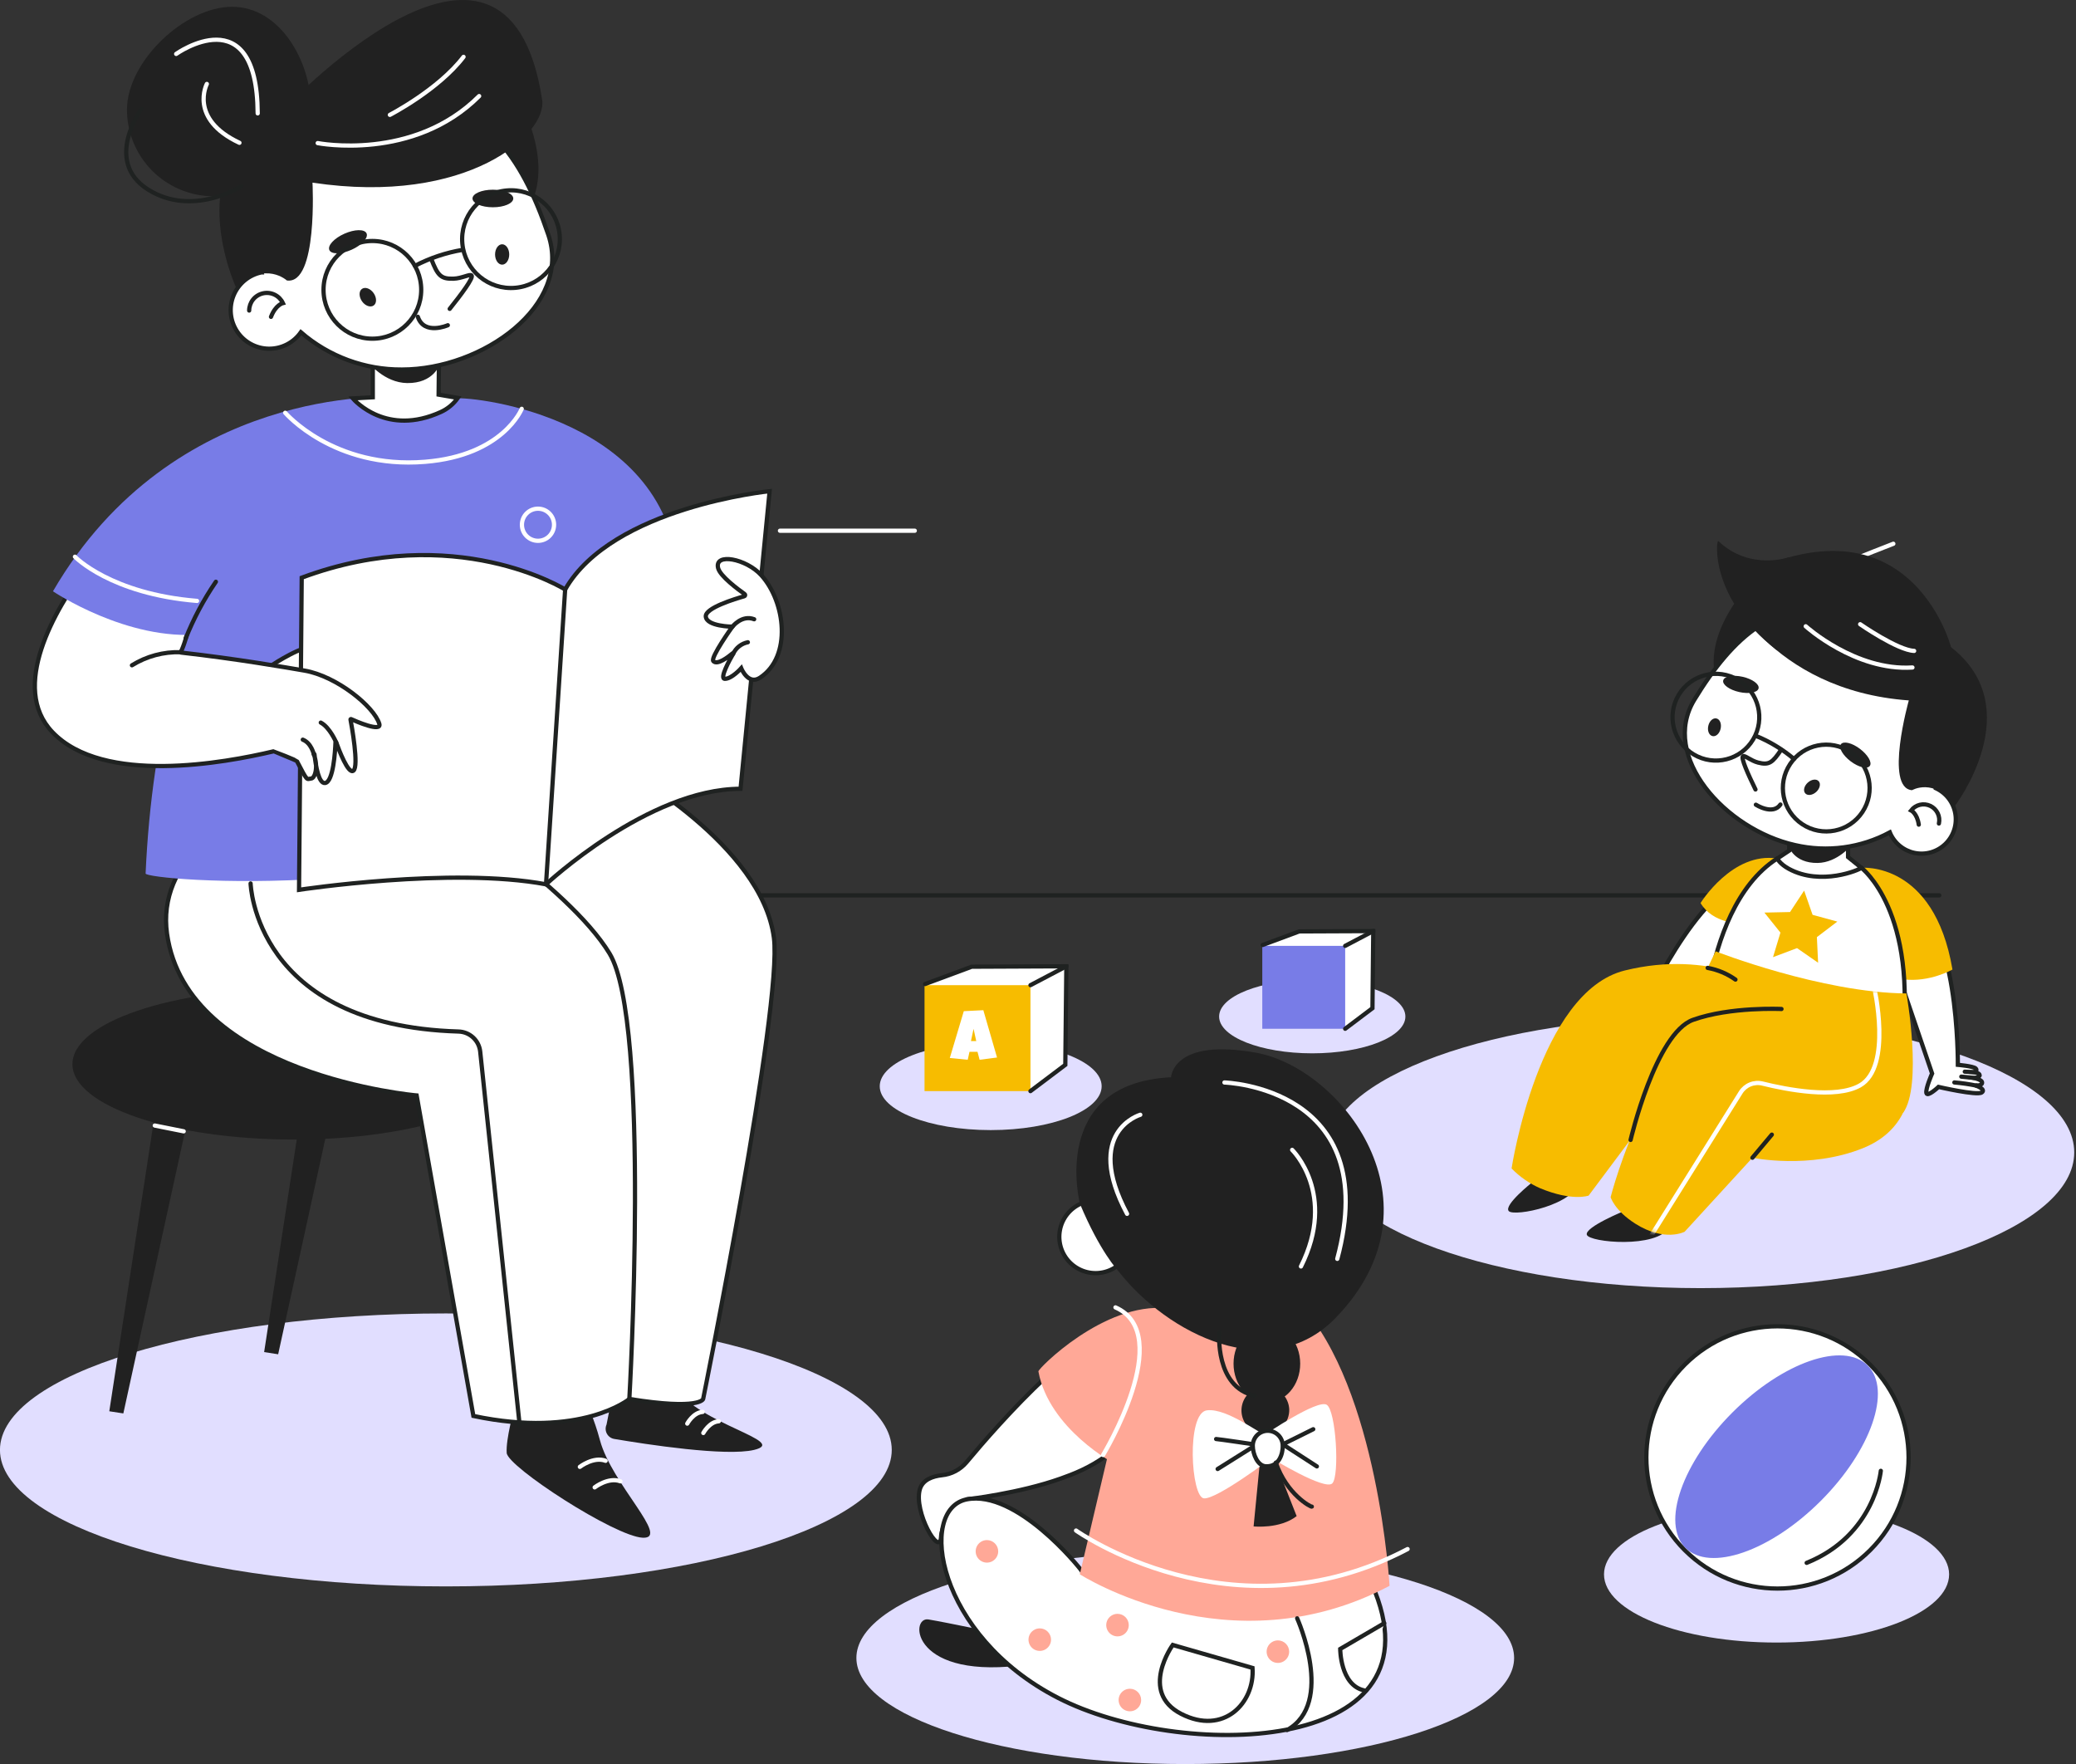 <?xml version="1.0" encoding="UTF-8"?> <svg xmlns="http://www.w3.org/2000/svg" width="532" height="452" viewBox="0 0 532 452" fill="none"><rect x="0" y="0" width="532" height="452" fill="#333333" stroke="none"/> <g clip-path="url(#clip0_335_659)"> <path d="M199.875 135.986H234.423" stroke="white" stroke-width="1.086" stroke-miterlimit="10" stroke-linecap="round"></path> <path d="M435.805 330.056C488.682 330.056 531.547 314.484 531.547 295.275C531.547 276.066 488.682 260.494 435.805 260.494C382.928 260.494 340.062 276.066 340.062 295.275C340.062 314.484 382.928 330.056 435.805 330.056Z" fill="#E1DEFF"></path> <path d="M114.257 406.483C177.364 406.483 228.523 390.825 228.523 371.511C228.523 352.197 177.364 336.54 114.257 336.54C51.151 336.54 -0.008 352.197 -0.008 371.511C-0.008 390.825 51.151 406.483 114.257 406.483Z" fill="#E1DEFF"></path> <path d="M303.734 452C350.277 452 388.008 439.826 388.008 424.81C388.008 409.793 350.277 397.62 303.734 397.62C257.191 397.62 219.461 409.793 219.461 424.81C219.461 439.826 257.191 452 303.734 452Z" fill="#E1DEFF"></path> <path d="M455.266 420.868C479.688 420.868 499.485 413.049 499.485 403.404C499.485 393.759 479.688 385.94 455.266 385.94C430.845 385.94 411.047 393.759 411.047 403.404C411.047 413.049 430.845 420.868 455.266 420.868Z" fill="#E1DEFF"></path> <path d="M336.28 269.893C349.461 269.893 360.147 265.673 360.147 260.466C360.147 255.26 349.461 251.039 336.28 251.039C323.099 251.039 312.414 255.26 312.414 260.466C312.414 265.673 323.099 269.893 336.28 269.893Z" fill="#E1DEFF"></path> <path d="M253.879 289.562C269.582 289.562 282.312 284.535 282.312 278.332C282.312 272.13 269.582 267.103 253.879 267.103C238.175 267.103 225.445 272.13 225.445 278.332C225.445 284.535 238.175 289.562 253.879 289.562Z" fill="#E1DEFF"></path> <path d="M323.695 242.15L333.274 238.696L351.857 238.767L351.781 258.43L344.798 263.54L323.695 242.15Z" fill="white"></path> <path d="M344.72 242.356H323.477V263.6H344.72V242.356Z" fill="#787CE7"></path> <path d="M323.586 242.128L332.942 238.653L351.916 238.571L351.71 258.327L344.721 263.6" stroke="#1F2221" stroke-width="1.086" stroke-miterlimit="10" stroke-linecap="round"></path> <path d="M351.914 238.571L344.719 242.356" stroke="#1F2221" stroke-width="1.086" stroke-miterlimit="10" stroke-linecap="round"></path> <path d="M237.188 252.169L249.433 247.754L273.18 247.846L273.088 272.972L264.16 279.505L237.188 252.169Z" fill="white"></path> <path d="M264.068 252.43H236.922V279.576H264.068V252.43Z" fill="#F7BC00"></path> <path d="M237.055 252.141L249.018 247.699L273.264 247.591L272.998 272.842L264.065 279.576" stroke="#1F2221" stroke-width="1.086" stroke-miterlimit="10" stroke-linecap="round"></path> <path d="M273.269 247.591L264.07 252.429" stroke="#1F2221" stroke-width="1.086" stroke-miterlimit="10" stroke-linecap="round"></path> <path d="M496.959 229.421H368.455H362.824H64.562" stroke="#1F2221" stroke-width="1.086" stroke-miterlimit="10" stroke-linecap="round"></path> <path d="M292.081 338.224C292.081 338.224 302.757 342.025 295.91 357.203C289.062 372.38 278.033 376.643 271.837 378.843C261.199 382.644 247.764 384.175 247.764 384.175C247.764 384.175 241.454 388.449 241.155 393.809C240.857 399.168 234.053 387.292 235.725 381.585C236.464 379.087 239.108 378.24 241.378 377.995C243.821 377.752 246.074 376.568 247.661 374.694C255.595 365.169 279.108 338.273 292.081 338.224Z" fill="white" stroke="#1F2221" stroke-width="1.086" stroke-miterlimit="10" stroke-linecap="round"></path> <path d="M256.389 418.642C256.389 418.642 242.846 415.769 237.926 414.949C233.006 414.129 233.408 430.952 263.774 426.44C294.141 421.927 256.389 418.642 256.389 418.642Z" fill="#212121"></path> <path d="M277.272 402.611C276.452 401.378 260.487 381.715 247.769 384.175C235.051 386.635 239.971 419.054 271.158 435.057C302.344 451.061 368.811 449.828 352.423 407.976C336.034 366.125 277.272 402.611 277.272 402.611Z" fill="white" stroke="#1F2221" stroke-width="1.086" stroke-miterlimit="10" stroke-linecap="round"></path> <path d="M356.092 406.331C356.092 406.331 353.219 355.867 333.116 334.107C333.116 334.107 316.282 325.902 292.084 338.213L276.711 403.377C276.711 403.377 315.06 428.08 356.092 406.331Z" fill="#FFA897"></path> <path d="M324.651 359.358C329.369 359.358 333.193 354.904 333.193 349.41C333.193 343.916 329.369 339.462 324.651 339.462C319.934 339.462 316.109 343.916 316.109 349.41C316.109 354.904 319.934 359.358 324.651 359.358Z" fill="#212121"></path> <path d="M330.386 361.145C330.337 359.945 329.937 358.786 329.234 357.812C328.532 356.838 327.559 356.092 326.436 355.667C325.313 355.241 324.09 355.155 322.918 355.42C321.747 355.684 320.679 356.287 319.847 357.153C319.016 358.019 318.457 359.111 318.241 360.292C318.025 361.473 318.16 362.692 318.631 363.797C319.102 364.902 319.887 365.843 320.889 366.506C321.891 367.168 323.066 367.52 324.266 367.52C325.923 367.486 327.499 366.795 328.646 365.6C329.794 364.404 330.42 362.802 330.386 361.145Z" fill="#212121"></path> <path d="M266.102 351.397C265.977 350.724 282.936 333.629 298.902 335.226C314.867 336.822 300.498 363.925 285.689 375.085C285.689 375.085 268.839 366.201 266.102 351.397Z" fill="#FFA897"></path> <path d="M281.473 307.634C281.396 304.551 281.793 301.474 282.651 298.511C287.663 281.27 306.908 271.696 325.632 277.138C344.356 282.579 349.564 298.186 350.46 318.218C351.269 336.138 326.208 345.028 307.484 339.587C298.879 337.149 291.456 331.663 286.599 324.153C285.417 325.106 284.02 325.754 282.53 326.042C281.04 326.331 279.502 326.25 278.051 325.807C276.599 325.365 275.278 324.574 274.202 323.504C273.126 322.433 272.329 321.116 271.879 319.666C271.429 318.217 271.341 316.68 271.622 315.188C271.902 313.697 272.544 312.297 273.49 311.11C274.436 309.924 275.658 308.987 277.049 308.381C278.441 307.775 279.959 307.519 281.473 307.634Z" fill="white" stroke="#1F2221" stroke-width="1.086" stroke-miterlimit="10" stroke-linecap="round"></path> <path d="M276.744 308.443C276.744 308.443 268.767 277.583 300.095 276.019C300.095 276.019 300.486 265.848 322.006 269.758C343.527 273.668 370.879 308.118 342.316 337.637C325.433 355.09 299.199 341.938 286.443 325.5C286.421 325.5 281.832 320.613 276.744 308.443Z" fill="#212121"></path> <path d="M323.172 371.436L321.25 391.11C321.25 391.11 327.967 391.832 332.284 388.471L325.567 371.436H323.172Z" fill="#212121"></path> <path d="M324.275 367.52C323.651 368.09 314.533 360.651 309.255 361.373C303.977 362.095 305.182 383.686 308.538 383.925C311.894 384.164 325.818 373.607 325.818 373.607C325.818 373.607 339.497 382.003 341.414 380.086C343.33 378.169 342.375 361.373 339.975 359.934C337.574 358.495 324.275 367.52 324.275 367.52Z" fill="white"></path> <path d="M311.648 368.72C312.191 368.72 321.966 370.176 321.966 370.176L312.039 376.399" fill="white"></path> <path d="M311.648 368.72C312.191 368.72 321.966 370.176 321.966 370.176L312.039 376.399" stroke="#1F2221" stroke-width="1.086" stroke-miterlimit="10" stroke-linecap="round"></path> <path d="M336.535 366.206L328.727 370.078L337.464 375.736" fill="white"></path> <path d="M336.535 366.206L328.727 370.078L337.464 375.736" stroke="#1F2221" stroke-width="1.086" stroke-miterlimit="10" stroke-linecap="round"></path> <path d="M328.728 370.442C328.728 372.56 327.789 375.872 324.384 375.709C322.266 375.617 321.039 372.56 321.039 370.442C321.039 369.424 321.444 368.447 322.164 367.727C322.884 367.007 323.86 366.603 324.878 366.603C325.897 366.603 326.873 367.007 327.593 367.727C328.313 368.447 328.718 369.424 328.718 370.442H328.728Z" fill="white" stroke="#1F2221" stroke-width="1.086" stroke-miterlimit="10" stroke-linecap="round"></path> <path d="M336.169 386.037C335.952 386.179 329.74 382.931 326.938 374.77" stroke="#1F2221" stroke-width="1.086" stroke-miterlimit="10" stroke-linecap="round"></path> <path d="M312.453 341.4C312.453 341.4 311.297 355.454 321.549 357.605" stroke="#1F2221" stroke-width="1.086" stroke-miterlimit="10" stroke-linecap="round"></path> <path d="M282.68 372.81C282.68 372.81 301.458 341.857 285.851 334.993" stroke="white" stroke-width="1.086" stroke-miterlimit="10" stroke-linecap="round"></path> <path d="M275.75 392.169C275.75 392.169 315.663 420.624 360.713 396.915" stroke="white" stroke-width="1.086" stroke-miterlimit="10" stroke-linecap="round"></path> <path d="M292.212 285.636C292.212 285.636 277.55 289.866 288.824 311.017" stroke="white" stroke-width="1.086" stroke-miterlimit="10" stroke-linecap="round"></path> <path d="M313.781 277.365C313.781 277.365 354.509 278.56 342.692 322.557" stroke="white" stroke-width="1.086" stroke-miterlimit="10" stroke-linecap="round"></path> <path d="M331.133 294.634C331.133 294.634 342.694 305.913 333.386 324.501" stroke="white" stroke-width="1.086" stroke-miterlimit="10" stroke-linecap="round"></path> <path d="M300.525 421.487C300.525 421.487 291.836 433.569 302.697 439.146C313.558 444.723 321.594 436.355 320.975 427.373L300.525 421.487Z" fill="white" stroke="#1F2221" stroke-width="1.086" stroke-miterlimit="10" stroke-linecap="round"></path> <path d="M354.74 415.91L343.445 422.513C343.445 422.513 343.445 431.745 349.527 433.113" fill="white"></path> <path d="M354.74 415.91L343.445 422.513C343.445 422.513 343.445 431.745 349.527 433.113" stroke="#1F2221" stroke-width="1.086" stroke-miterlimit="10" stroke-linecap="round"></path> <path d="M332.412 414.661C332.412 414.661 342.187 436.334 329.844 443.284Z" fill="white"></path> <path d="M332.412 414.661C332.412 414.661 342.187 436.334 329.844 443.284" stroke="#1F2221" stroke-width="1.086" stroke-miterlimit="10" stroke-linecap="round"></path> <path d="M255.801 397.501C255.801 398.073 255.632 398.631 255.314 399.106C254.997 399.581 254.546 399.952 254.018 400.17C253.49 400.389 252.909 400.446 252.349 400.335C251.788 400.223 251.274 399.948 250.87 399.544C250.466 399.14 250.19 398.625 250.079 398.065C249.967 397.504 250.025 396.924 250.243 396.396C250.462 395.868 250.832 395.417 251.307 395.099C251.782 394.782 252.341 394.612 252.912 394.612C253.679 394.612 254.413 394.917 254.955 395.458C255.497 396 255.801 396.735 255.801 397.501Z" fill="#FFA897"></path> <path d="M330.364 423.203C330.364 423.774 330.194 424.333 329.877 424.808C329.559 425.283 329.108 425.653 328.58 425.872C328.053 426.091 327.472 426.148 326.911 426.036C326.351 425.925 325.836 425.65 325.432 425.246C325.028 424.842 324.753 424.327 324.641 423.766C324.53 423.206 324.587 422.625 324.806 422.097C325.025 421.569 325.395 421.118 325.87 420.801C326.345 420.483 326.904 420.314 327.475 420.314C328.241 420.315 328.975 420.62 329.516 421.162C330.058 421.703 330.362 422.437 330.364 423.203Z" fill="#FFA897"></path> <path d="M289.262 416.399C289.262 416.97 289.093 417.529 288.775 418.004C288.458 418.479 288.007 418.849 287.479 419.068C286.951 419.286 286.37 419.344 285.81 419.232C285.249 419.121 284.735 418.846 284.331 418.442C283.927 418.037 283.651 417.523 283.54 416.962C283.428 416.402 283.486 415.821 283.704 415.293C283.923 414.765 284.293 414.314 284.768 413.997C285.243 413.679 285.802 413.51 286.373 413.51C286.753 413.51 287.128 413.584 287.479 413.73C287.829 413.875 288.148 414.088 288.416 414.356C288.684 414.624 288.897 414.943 289.042 415.293C289.188 415.644 289.262 416.019 289.262 416.399Z" fill="#FFA897"></path> <path d="M292.434 435.595C292.434 436.166 292.265 436.725 291.947 437.2C291.63 437.675 291.179 438.045 290.651 438.264C290.123 438.483 289.542 438.54 288.982 438.428C288.421 438.317 287.906 438.042 287.502 437.638C287.098 437.234 286.823 436.719 286.712 436.159C286.6 435.598 286.658 435.017 286.876 434.489C287.095 433.962 287.465 433.51 287.94 433.193C288.415 432.875 288.974 432.706 289.545 432.706C289.925 432.706 290.3 432.781 290.651 432.926C291.001 433.071 291.32 433.284 291.588 433.552C291.856 433.82 292.069 434.139 292.214 434.489C292.359 434.84 292.434 435.216 292.434 435.595Z" fill="#FFA897"></path> <path d="M269.34 420.124C269.34 420.695 269.171 421.254 268.854 421.729C268.536 422.204 268.085 422.574 267.557 422.793C267.029 423.011 266.448 423.069 265.888 422.957C265.327 422.846 264.813 422.571 264.409 422.167C264.005 421.763 263.729 421.248 263.618 420.687C263.507 420.127 263.564 419.546 263.782 419.018C264.001 418.49 264.371 418.039 264.846 417.722C265.322 417.404 265.88 417.235 266.451 417.235C267.218 417.235 267.952 417.539 268.494 418.081C269.036 418.623 269.34 419.358 269.34 420.124Z" fill="#FFA897"></path> <path d="M479.255 397.194C492.376 384.073 492.376 362.8 479.255 349.679C466.135 336.559 444.862 336.559 431.741 349.679C418.621 362.8 418.621 384.073 431.741 397.194C444.862 410.314 466.135 410.314 479.255 397.194Z" fill="white" stroke="#1F2221" stroke-width="1.086" stroke-miterlimit="10" stroke-linecap="round"></path> <path d="M466.595 384.572C479.493 371.674 484.879 356.148 478.625 349.894C472.371 343.64 456.846 349.026 443.948 361.924C431.05 374.822 425.664 390.348 431.917 396.602C438.171 402.856 453.697 397.47 466.595 384.572Z" fill="#787CE7"></path> <path d="M481.983 376.866C481.983 376.866 480.451 393.402 462.977 400.45Z" fill="white"></path> <path d="M481.983 376.866C481.983 376.866 480.451 393.402 462.977 400.45" stroke="#1F2221" stroke-width="1.086" stroke-miterlimit="10" stroke-linecap="round"></path> <path d="M71.282 347.004L67.688 346.445L80.465 263.144H89.637L71.282 347.004Z" fill="#212121"></path> <path d="M75.364 291.984C106.734 291.984 132.165 283.331 132.165 272.658C132.165 261.984 106.734 253.331 75.364 253.331C43.993 253.331 18.562 261.984 18.562 272.658C18.562 283.331 43.993 291.984 75.364 291.984Z" fill="#212121"></path> <path d="M115.953 102.238C115.866 101.037 165.19 104.339 172.901 140.652C180.612 176.964 119.407 151.871 115.953 102.238Z" fill="#787CE7"></path> <path d="M158.331 350.344L155.436 365.006C155.271 365.374 155.191 365.775 155.205 366.179C155.218 366.583 155.324 366.978 155.513 367.334C155.703 367.691 155.972 367.999 156.299 368.236C156.627 368.472 157.004 368.63 157.402 368.698C165.548 370.078 186.063 373.244 193.27 371.5C202.333 369.301 178.982 364.908 173.215 355.568C167.448 346.228 158.331 350.344 158.331 350.344Z" fill="#212121"></path> <path d="M131.77 361.025C131.77 361.025 129.598 368.714 129.848 372.288C130.098 375.861 157.592 393.716 164.733 394.009C171.874 394.302 156.766 380.276 153.747 369.029C150.728 357.783 146.878 354.471 146.878 354.471L131.77 361.025Z" fill="#212121"></path> <path d="M159.892 197.181C159.892 197.181 195.189 216.394 198.323 240.282C200.593 257.713 180.191 358.462 180.191 358.462C180.191 358.462 179.463 361.373 161.293 358.462C161.293 358.462 148.934 368.644 121.31 362.807L106.773 280.684C106.773 280.684 47.891 275.595 42.803 239.25C37.715 202.905 111.915 184.089 159.892 197.181Z" fill="white" stroke="#1F2221" stroke-width="1.086" stroke-miterlimit="10" stroke-linecap="round"></path> <path d="M37.313 223.817C37.231 225.614 117.345 232.288 166.886 203.067L175.781 198.837C175.781 198.837 159.827 106.011 115.363 102.177C70.899 98.343 40.544 151.414 37.313 223.817Z" fill="#787CE7"></path> <path d="M161.276 358.462C161.276 358.462 166.843 261.873 156.199 244.306C145.556 226.739 109.352 203.85 109.352 203.85" fill="white"></path> <path d="M161.276 358.462C161.276 358.462 166.843 261.873 156.199 244.306C145.556 226.739 109.352 203.85 109.352 203.85" stroke="#1F2221" stroke-width="1.086" stroke-miterlimit="10" stroke-linecap="round"></path> <path d="M69.75 170.388C69.75 170.388 77.895 164.958 80.958 165.745C84.021 166.532 77.157 173.527 75.924 173.679C74.692 173.831 70.358 172.066 69.75 170.388Z" fill="white" stroke="#1F2221" stroke-width="1.086" stroke-miterlimit="10" stroke-linecap="round"></path> <path d="M197.224 125.854C197.224 125.854 156.92 129.883 144.827 151.045C144.827 151.045 116.616 133.413 77.317 148.02L76.633 227.998C76.633 227.998 115.731 222.052 139.923 226.586C139.923 226.586 166.098 202.112 189.769 202.112L197.224 125.854Z" fill="white" stroke="#1F2221" stroke-width="1.086" stroke-miterlimit="10" stroke-linecap="round"></path> <path d="M97.195 185.441C95.81 181.01 86.28 173.255 78.053 171.832C73.513 171.05 60.676 168.818 46.394 167.206C46.318 167.206 46.263 167.206 46.301 167.113C49.446 161.01 54.827 132.158 39.932 132.158C33.795 132.158 27.371 138.289 22.071 145.43C13.98 156.334 2.468 176.101 13.426 187.58C26.459 201.238 57.597 195.481 70.119 192.506C70.184 192.506 76.022 194.9 76.054 194.966C78.927 200.483 78.509 199.592 79.752 199.478C80.724 199.391 81.637 196.464 80.399 193.233C80.366 193.141 80.572 193.163 80.583 193.26C80.942 196.491 81.718 200.825 83.298 200.629C85.438 200.363 85.889 192.381 85.97 190.236C85.971 190.213 85.98 190.191 85.995 190.175C86.011 190.158 86.031 190.147 86.054 190.144C86.076 190.14 86.099 190.145 86.119 190.157C86.138 190.169 86.153 190.187 86.16 190.209C86.828 192.077 89.255 198.522 90.575 197.464C92.009 196.323 90.108 185.886 89.82 184.36C89.817 184.342 89.818 184.324 89.824 184.307C89.83 184.29 89.841 184.276 89.855 184.264C89.869 184.253 89.886 184.246 89.904 184.244C89.921 184.241 89.94 184.244 89.956 184.251C91.096 184.778 97.917 187.754 97.195 185.441Z" fill="white" stroke="#1F2221" stroke-width="1.086" stroke-miterlimit="10" stroke-linecap="round"></path> <path d="M100.51 101.743C100.51 101.743 44.415 98.496 13.57 151.507C13.57 151.507 32.653 164.355 51.583 162.509L100.51 101.743Z" fill="#787CE7"></path> <path d="M46.302 167.113C41.9 166.978 37.555 168.146 33.812 170.469Z" fill="white"></path> <path d="M46.302 167.113C41.9 166.978 37.555 168.146 33.812 170.469" stroke="#1F2221" stroke-width="1.086" stroke-miterlimit="10" stroke-linecap="round"></path> <path d="M95.532 101.797V89.671H112.519L112.399 101.118L117.324 101.96C116.219 103.522 114.72 104.764 112.98 105.56C99.133 111.908 90.9 102.644 90.406 102.08L95.532 101.797Z" fill="white" stroke="#1F2221" stroke-width="1.086" stroke-miterlimit="10" stroke-linecap="round"></path> <path d="M112.659 93.402C112.659 93.402 111.138 98.24 104.345 98.153C98.486 98.077 94.445 92.908 94.445 92.908C94.445 92.908 103.829 90.35 112.659 93.402Z" fill="#212121"></path> <path d="M134.491 28.721C134.491 28.721 143.136 45.751 133.221 56.416C123.305 67.081 114.915 28.721 134.491 28.721Z" fill="#212121"></path> <path d="M66.983 69.796C65.994 66.671 65.491 63.413 65.49 60.136C65.49 41.059 82.281 25.593 102.997 25.593C123.714 25.593 133.652 39.967 140.505 60.136C146.646 78.202 123.714 94.683 102.997 94.683C93.491 94.751 84.286 91.356 77.1 85.132C76.176 86.453 74.944 87.528 73.509 88.263C72.075 88.998 70.482 89.372 68.87 89.35C67.259 89.329 65.677 88.914 64.262 88.141C62.847 87.368 61.643 86.261 60.755 84.916C59.866 83.572 59.32 82.03 59.164 80.426C59.008 78.821 59.246 77.203 59.859 75.712C60.471 74.221 61.439 72.903 62.678 71.871C63.917 70.84 65.389 70.128 66.967 69.796H66.983Z" fill="white" stroke="#1F2221" stroke-width="1.086" stroke-miterlimit="10" stroke-linecap="round"></path> <path d="M110.516 66.353C112.145 70.529 112.916 71.512 116.201 71.409C118.373 71.344 120.399 70.144 120.839 70.567C121.425 71.138 118.227 75.406 115.24 79.142" fill="white"></path> <path d="M110.516 66.353C112.145 70.529 112.916 71.512 116.201 71.409C118.373 71.344 120.399 70.144 120.839 70.567C121.425 71.138 118.227 75.406 115.24 79.142" stroke="#1F2221" stroke-width="1.086" stroke-miterlimit="10" stroke-linecap="round"></path> <path d="M114.76 83.334C114.76 83.334 108.678 86.016 107.07 81.162Z" fill="white"></path> <path d="M114.76 83.334C114.76 83.334 108.678 86.016 107.07 81.162" stroke="#1F2221" stroke-width="1.086" stroke-miterlimit="10" stroke-linecap="round"></path> <path d="M121.086 50.855C121.086 52.099 123.426 53.109 126.31 53.109C129.193 53.109 131.534 52.099 131.534 50.855C131.534 49.611 129.199 48.607 126.31 48.607C123.421 48.607 121.086 49.617 121.086 50.855Z" fill="#212121"></path> <path d="M84.402 64.078C84.913 65.213 87.459 65.164 90.093 63.991C92.727 62.818 94.437 60.928 93.938 59.799C93.438 58.669 90.88 58.713 88.247 59.886C85.613 61.059 83.892 62.932 84.402 64.078Z" fill="#212121"></path> <path d="M128.681 67.814C129.683 67.814 130.495 66.644 130.495 65.202C130.495 63.759 129.683 62.59 128.681 62.59C127.679 62.59 126.867 63.759 126.867 65.202C126.867 66.644 127.679 67.814 128.681 67.814Z" fill="#212121"></path> <path d="M95.745 75.102C96.57 76.285 96.576 77.714 95.745 78.284C94.914 78.854 93.573 78.365 92.763 77.198C91.954 76.03 91.933 74.591 92.763 74.016C93.594 73.44 94.919 73.923 95.745 75.102Z" fill="#212121"></path> <path d="M63.852 79.571C63.856 78.541 64.211 77.543 64.857 76.742C65.504 75.94 66.403 75.382 67.409 75.159C68.414 74.936 69.465 75.062 70.389 75.515C71.314 75.968 72.057 76.722 72.497 77.654C72.497 77.654 70.623 78.11 69.445 81.183" fill="white"></path> <path d="M63.852 79.571C63.856 78.541 64.211 77.543 64.857 76.742C65.504 75.94 66.403 75.382 67.409 75.159C68.414 74.936 69.465 75.062 70.389 75.515C71.314 75.968 72.057 76.722 72.497 77.654C72.497 77.654 70.623 78.11 69.445 81.183" stroke="#1F2221" stroke-width="1.086" stroke-miterlimit="10" stroke-linecap="round"></path> <path d="M138.939 25.62C140.258 34.255 119.96 52.772 80.079 46.799C80.079 46.799 81.491 73.005 73.519 71.865L73.585 71.93C73.585 71.93 68.122 66.723 60.438 73.559C60.438 73.559 45.635 41.395 71.537 29.155C71.537 29.172 129.848 -34.027 138.939 25.62Z" fill="#212121"></path> <path d="M95.423 86.782C102.336 86.782 107.94 81.178 107.94 74.266C107.94 67.353 102.336 61.748 95.423 61.748C88.51 61.748 82.906 67.353 82.906 74.266C82.906 81.178 88.51 86.782 95.423 86.782Z" stroke="#1F2221" stroke-width="1.086" stroke-miterlimit="10" stroke-linecap="round"></path> <path d="M132.086 73.742C138.971 73.113 144.042 67.022 143.413 60.138C142.784 53.254 136.693 48.183 129.809 48.812C122.925 49.441 117.854 55.532 118.483 62.416C119.111 69.3 125.202 74.371 132.086 73.742Z" stroke="#1F2221" stroke-width="1.086" stroke-miterlimit="10" stroke-linecap="round"></path> <path d="M118.528 64.024C114.269 64.74 110.15 66.122 106.32 68.118" stroke="#1F2221" stroke-width="1.086" stroke-miterlimit="10" stroke-linecap="round"></path> <path d="M79.734 27.956C79.734 40.217 67 50.291 54.755 50.291C51.838 50.293 48.95 49.72 46.254 48.605C43.559 47.491 41.11 45.856 39.047 43.794C36.984 41.733 35.347 39.285 34.23 36.59C33.114 33.896 32.539 31.008 32.539 28.091C32.539 15.829 47.234 1.738 59.49 1.738C71.746 1.738 79.734 15.694 79.734 27.956Z" fill="#212121"></path> <path d="M190.817 152.208C190.868 152.242 190.909 152.29 190.933 152.347C190.957 152.404 190.965 152.466 190.954 152.527C190.944 152.588 190.916 152.644 190.875 152.69C190.833 152.735 190.779 152.768 190.72 152.783C188.385 153.44 180.733 155.759 180.869 157.942C181.032 160.521 187.679 160.576 187.679 160.576C187.679 160.576 182.009 168.499 182.791 169.384C183.785 170.524 186.625 168.33 187.733 167.402C187.751 167.387 187.773 167.379 187.796 167.379C187.819 167.379 187.841 167.387 187.859 167.402C187.876 167.417 187.888 167.438 187.892 167.461C187.896 167.483 187.891 167.507 187.88 167.527C186.951 169.123 184.29 173.934 185.767 173.934C187.537 173.934 189.949 171.219 189.949 171.219C189.949 171.219 191.724 175.667 194.776 173.636C202.97 168.205 201.292 154.26 195.102 147.402C191.225 143.128 182.992 141.553 184.029 145.572C184.556 147.635 189.183 151.051 190.817 152.208Z" fill="white" stroke="#1F2221" stroke-width="1.086" stroke-miterlimit="10" stroke-linecap="round"></path> <path d="M31.608 362.161L28.008 361.607L40.785 278.3H49.957L31.608 362.161Z" fill="#212121"></path> <path d="M139.922 226.586L144.825 151.045" stroke="#1F2221" stroke-width="1.086" stroke-miterlimit="10" stroke-linecap="round"></path> <path d="M36.232 27.939C36.232 27.939 26.457 41.303 37.904 48.542C49.352 55.781 61.852 47.711 61.852 47.711" stroke="#1F2221" stroke-width="1.086" stroke-miterlimit="10" stroke-linecap="round"></path> <path d="M73.086 105.762C73.086 105.762 85.478 120.228 108.926 118.327C128.964 116.698 133.694 104.751 133.694 104.751" stroke="white" stroke-width="1.086" stroke-miterlimit="10" stroke-linecap="round"></path> <path d="M55.322 149.062C52.202 153.615 49.599 158.502 47.562 163.632" stroke="#1F2221" stroke-width="1.086" stroke-miterlimit="10" stroke-linecap="round"></path> <path d="M19.203 142.65C19.203 142.65 28.299 152.153 50.493 153.972" stroke="white" stroke-width="1.086" stroke-miterlimit="10" stroke-linecap="round"></path> <path d="M64.219 226.364C64.219 226.364 65.213 262.747 117.485 264.306C118.878 264.341 120.21 264.881 121.235 265.825C122.26 266.768 122.907 268.052 123.057 269.437L133.195 365.386" stroke="#1F2221" stroke-width="1.086" stroke-miterlimit="10" stroke-linecap="round"></path> <path d="M81.414 36.666C81.414 36.666 105.916 41.483 122.788 24.616" stroke="white" stroke-width="1.086" stroke-miterlimit="10" stroke-linecap="round"></path> <path d="M99.906 29.432C99.906 29.432 112.358 23.008 118.788 14.569" stroke="white" stroke-width="1.086" stroke-miterlimit="10" stroke-linecap="round"></path> <path d="M187.688 160.575C187.688 160.575 190.109 157.447 193.264 158.669Z" fill="white"></path> <path d="M187.688 160.575C187.688 160.575 190.109 157.447 193.264 158.669" stroke="#1F2221" stroke-width="1.086" stroke-miterlimit="10" stroke-linecap="round"></path> <path d="M187.883 167.526C188.231 166.77 188.754 166.107 189.408 165.593C190.062 165.078 190.829 164.727 191.646 164.566" fill="white"></path> <path d="M187.883 167.526C188.231 166.77 188.754 166.107 189.408 165.593C190.062 165.078 190.829 164.727 191.646 164.566" stroke="#1F2221" stroke-width="1.086" stroke-miterlimit="10" stroke-linecap="round"></path> <path d="M86.14 190.209C86.14 190.209 84.511 186.364 82.203 185.153Z" fill="white"></path> <path d="M86.14 190.209C86.14 190.209 84.511 186.364 82.203 185.153" stroke="#1F2221" stroke-width="1.086" stroke-miterlimit="10" stroke-linecap="round"></path> <path d="M80.407 193.233C80.407 193.233 79.777 190.372 77.594 189.524Z" fill="white"></path> <path d="M80.407 193.233C80.407 193.233 79.777 190.372 77.594 189.524" stroke="#1F2221" stroke-width="1.086" stroke-miterlimit="10" stroke-linecap="round"></path> <path d="M137.866 138.571C140.14 138.571 141.982 136.728 141.982 134.455C141.982 132.182 140.14 130.339 137.866 130.339C135.593 130.339 133.75 132.182 133.75 134.455C133.75 136.728 135.593 138.571 137.866 138.571Z" stroke="white" stroke-width="1.086" stroke-miterlimit="10" stroke-linecap="round"></path> <path d="M39.664 288.395L47.071 289.877" stroke="white" stroke-width="1.086" stroke-miterlimit="10" stroke-linecap="round"></path> <path d="M45.148 13.815C45.148 13.815 65.882 -0.95 66.039 29.047" stroke="white" stroke-width="1.086" stroke-miterlimit="10" stroke-linecap="round"></path> <path d="M53.008 21.51C53.008 21.51 48.294 30.464 61.359 36.59" stroke="white" stroke-width="1.086" stroke-miterlimit="10" stroke-linecap="round"></path> <path d="M148.594 375.85C148.594 375.85 152.085 373.135 155.197 374.297" stroke="white" stroke-width="1.086" stroke-miterlimit="10" stroke-linecap="round"></path> <path d="M152.391 381.107C152.391 381.107 155.888 378.392 158.994 379.554" stroke="white" stroke-width="1.086" stroke-miterlimit="10" stroke-linecap="round"></path> <path d="M176.117 364.772C176.117 364.772 177.654 361.911 180.081 361.77" stroke="white" stroke-width="1.086" stroke-miterlimit="10" stroke-linecap="round"></path> <path d="M180.234 367.173C180.234 367.173 181.766 364.311 184.199 364.17" stroke="white" stroke-width="1.086" stroke-miterlimit="10" stroke-linecap="round"></path> <path d="M474.328 143.708C474.953 143.29 485.189 139.326 485.189 139.326" stroke="white" stroke-width="1.086" stroke-miterlimit="10" stroke-linecap="round"></path> <path d="M443.745 244.322L426.852 261.835C426.852 261.835 426.754 266.049 426.053 266.977C425.353 267.906 423.881 264.262 423.881 264.262C423.881 264.262 414.036 262.144 413.254 260.852C412.472 259.56 415.502 259.885 415.502 259.885C415.502 259.885 413.992 259.44 414.199 258.609C414.405 257.778 416.556 258.311 416.556 258.311C416.556 258.311 415.339 257.567 415.616 257.045C415.893 256.524 417.245 257.007 417.245 257.007C417.245 257.007 416.431 256.144 417.294 255.921C418.158 255.699 421.801 257.034 421.801 257.034C421.801 257.034 437.973 221.911 451.006 225.718C451.017 225.696 449.838 239.19 443.745 244.322Z" fill="white" stroke="#1F2221" stroke-width="1.086" stroke-miterlimit="10" stroke-linecap="round"></path> <path d="M487.271 252.033L495.123 275.063C495.123 275.063 493.418 278.919 493.657 280.059C493.896 281.2 496.768 278.501 496.768 278.501C496.768 278.501 506.581 280.771 507.835 279.929C509.09 279.087 506.206 278.099 506.206 278.099C506.206 278.099 507.765 278.338 507.928 277.496C508.091 276.654 505.929 276.225 505.929 276.225C505.929 276.225 507.341 276.068 507.314 275.481C507.287 274.895 505.859 274.754 505.859 274.754C505.859 274.754 506.945 274.319 506.277 273.749C505.609 273.179 501.726 272.837 501.726 272.837C501.726 272.837 502.014 234.173 488.601 232.077C488.607 232.077 483.937 244.795 487.271 252.033Z" fill="white" stroke="#1F2221" stroke-width="1.086" stroke-miterlimit="10" stroke-linecap="round"></path> <path d="M435.789 231.387C435.789 231.387 443.935 218.17 455.447 219.983L445.824 236.557C445.824 236.557 438.982 236.709 435.789 231.387Z" fill="#F7BC00"></path> <path d="M416.421 310.203C416.421 310.203 405.995 314.438 406.647 316.393C407.298 318.348 424.567 319.977 427.825 314.438C431.083 308.9 416.421 310.203 416.421 310.203Z" fill="#212121"></path> <path d="M392.652 302.943C392.652 302.943 385.278 308.769 386.636 310.312C387.993 311.854 403.975 308.726 404.795 302.351C405.615 295.976 392.652 302.943 392.652 302.943Z" fill="#212121"></path> <path d="M476.992 222.356C476.992 222.356 495.618 220.548 500.343 248.422C500.343 248.422 494.483 251.772 487.788 250.936C487.809 250.963 486.267 230.024 476.992 222.356Z" fill="#F7BC00"></path> <path d="M440.692 266.049C436.565 262.894 436.945 258.023 438.189 251.474C440.138 241.183 444.873 226.722 455.441 219.978L476.988 222.345C476.988 222.345 491.786 233.51 487.252 268.503C487.252 268.492 457.727 279.076 440.692 266.049Z" fill="white" stroke="#1F2221" stroke-width="1.086" stroke-miterlimit="10" stroke-linecap="round"></path> <path d="M473.588 219.597V208.829H458.497V217.958L455.445 219.988C455.445 219.988 456.07 221.346 458.405 222.617C466.675 227.113 476.553 222.856 476.993 222.356L473.588 219.597Z" fill="white" stroke="#1F2221" stroke-width="1.086" stroke-miterlimit="10" stroke-linecap="round"></path> <path d="M458.375 216.893C458.375 216.893 459.727 221.189 465.76 221.113C470.963 221.048 474.552 216.454 474.552 216.454C474.552 216.454 466.216 214.189 458.375 216.893Z" fill="#212121"></path> <path d="M462.33 228.199L464.497 234.406L470.834 236.138L465.599 240.119L465.909 246.679L460.511 242.932L454.359 245.25L456.259 238.962L452.148 233.83L458.719 233.689L462.33 228.199Z" fill="#F7BC00"></path> <path d="M453.333 253.054C453.333 253.054 463.748 263.464 450.351 280.569C443.232 289.654 422.488 285.772 422.488 285.772L407.104 306.347C407.104 306.347 402.955 307.89 394.717 304.479C391.958 303.276 389.459 301.548 387.359 299.391C387.359 299.391 394.234 254.14 416.368 248.666C438.502 243.192 453.333 253.054 453.333 253.054Z" fill="#F7BC00"></path> <path d="M487.339 261.346C487.339 261.346 497.488 286.179 477.32 294.227C463.646 299.695 449.082 296.649 449.082 296.649L431.705 315.611C431.705 315.611 426.606 318.327 419.069 313.542C413.665 310.1 412.742 306.738 412.742 306.738C412.742 306.738 424.043 262.356 446.633 259.13C469.223 255.905 487.339 261.346 487.339 261.346Z" fill="#F7BC00"></path> <path d="M437.609 248.004L439.635 243.752C439.635 243.752 466.689 254.347 488.546 254.553C488.546 254.553 492.755 278.121 487.683 285.164C487.683 285.164 442.871 257.941 437.609 248.004Z" fill="#F7BC00"></path> <path d="M417.859 292.082C417.859 292.082 424.267 264.729 433.873 261.308C443.48 257.887 456.529 258.533 456.529 258.533" stroke="#1F2221" stroke-width="1.086" stroke-miterlimit="10" stroke-linecap="round"></path> <path d="M449.078 296.649L454.052 290.724" stroke="#1F2221" stroke-width="1.086" stroke-miterlimit="10" stroke-linecap="round"></path> <path d="M437.609 248.004C440.174 248.47 442.606 249.491 444.734 250.996Z" fill="white"></path> <path d="M437.609 248.004C440.174 248.47 442.606 249.491 444.734 250.996" stroke="#1F2221" stroke-width="1.086" stroke-miterlimit="10" stroke-linecap="round"></path> <path d="M445.508 153.223C445.508 153.223 434.713 166.31 441.235 177.491C447.756 188.672 462.478 157.018 445.508 153.223Z" fill="#212121"></path> <path d="M496.049 201.922C497.512 199.414 498.582 196.696 499.22 193.863C502.923 177.328 491.362 160.662 473.404 156.643C455.446 152.625 444.042 163.16 434.192 179.315C425.367 193.782 442.049 212.516 460.007 216.535C468.229 218.433 476.861 217.275 484.292 213.276C484.836 214.602 485.696 215.774 486.797 216.691C487.898 217.607 489.206 218.241 490.608 218.536C492.01 218.83 493.463 218.778 494.84 218.382C496.217 217.987 497.476 217.26 498.508 216.266C499.54 215.272 500.312 214.041 500.759 212.679C501.205 211.318 501.312 209.868 501.069 208.456C500.827 207.044 500.243 205.713 499.367 204.579C498.492 203.445 497.353 202.542 496.049 201.949V201.922Z" fill="white" stroke="#1F2221" stroke-width="1.086" stroke-miterlimit="10" stroke-linecap="round"></path> <path d="M456.441 192.109C454.22 195.416 453.362 196.117 450.533 195.395C448.681 194.922 447.134 193.483 446.672 193.766C446.053 194.146 447.997 198.463 449.865 202.286" fill="white"></path> <path d="M456.441 192.109C454.22 195.416 453.362 196.117 450.533 195.395C448.681 194.922 447.134 193.483 446.672 193.766C446.053 194.146 447.997 198.463 449.865 202.286" stroke="#1F2221" stroke-width="1.086" stroke-miterlimit="10" stroke-linecap="round"></path> <path d="M449.961 206.19C449.961 206.19 454.305 208.982 456.255 206.142Z" fill="white"></path> <path d="M449.961 206.19C449.961 206.19 454.305 208.982 456.255 206.142" stroke="#1F2221" stroke-width="1.086" stroke-miterlimit="10" stroke-linecap="round"></path> <path d="M450.656 176.377C450.412 177.464 448.191 177.876 445.687 177.317C443.184 176.758 441.343 175.427 441.593 174.352C441.843 173.277 444.058 172.853 446.562 173.412C449.065 173.972 450.895 175.302 450.656 176.377Z" fill="#212121"></path> <path d="M479.155 196.258C478.498 197.143 476.299 196.616 474.268 195.079C472.237 193.543 471.091 191.582 471.748 190.697C472.405 189.812 474.61 190.339 476.635 191.875C478.661 193.412 479.818 195.373 479.155 196.258Z" fill="#212121"></path> <path d="M437.769 185.995C437.486 187.244 437.964 188.417 438.855 188.612C439.745 188.808 440.657 187.95 440.934 186.701C441.211 185.452 440.739 184.273 439.848 184.083C438.958 183.893 438.045 184.746 437.769 185.995Z" fill="#212121"></path> <path d="M463.254 200.538C462.309 201.401 462.027 202.634 462.63 203.291C463.233 203.948 464.487 203.779 465.432 202.916C466.377 202.053 466.654 200.814 466.056 200.157C465.459 199.5 464.199 199.669 463.254 200.538Z" fill="#212121"></path> <path d="M496.869 211.007C497.067 210.113 496.955 209.179 496.552 208.357C496.149 207.535 495.478 206.875 494.65 206.485C493.822 206.094 492.886 205.997 491.996 206.209C491.105 206.421 490.313 206.93 489.75 207.651C489.75 207.651 491.292 208.406 491.71 211.3" fill="white"></path> <path d="M496.869 211.007C497.067 210.113 496.955 209.179 496.552 208.357C496.149 207.535 495.478 206.875 494.65 206.485C493.822 206.094 492.886 205.997 491.996 206.209C491.105 206.421 490.313 206.93 489.75 207.651C489.75 207.651 491.292 208.406 491.71 211.3" stroke="#1F2221" stroke-width="1.086" stroke-miterlimit="10" stroke-linecap="round"></path> <path d="M442.237 149.671C441.575 150.04 453.429 176.888 489.155 179.467C489.155 179.467 482.845 201.911 489.975 202.47L489.91 202.508C489.91 202.508 495.65 199.054 500.988 206.467C500.988 206.467 520.054 181.487 499.978 165.826C499.978 165.826 489.057 123.589 442.237 149.671Z" fill="#212121"></path> <path d="M440.324 138.615C439.829 138.148 437.907 153.152 455.311 166.571L458.569 142.742C458.569 142.742 448.491 146.391 440.324 138.615Z" fill="#212121"></path> <path d="M477.251 208.082C480.655 202.972 479.272 196.071 474.163 192.668C469.053 189.264 462.152 190.647 458.749 195.756C455.345 200.865 456.728 207.766 461.837 211.17C466.946 214.574 473.847 213.191 477.251 208.082Z" stroke="#1F2221" stroke-width="1.086" stroke-miterlimit="10" stroke-linecap="round"></path> <path d="M449.262 189.467C452.412 184.198 450.694 177.373 445.425 174.223C440.155 171.073 433.33 172.791 430.18 178.06C427.03 183.33 428.748 190.155 434.018 193.305C439.287 196.455 446.112 194.737 449.262 189.467Z" stroke="#1F2221" stroke-width="1.086" stroke-miterlimit="10" stroke-linecap="round"></path> <path d="M449.945 188.542C453.493 189.99 456.791 191.985 459.72 194.455" stroke="#1F2221" stroke-width="1.086" stroke-miterlimit="10" stroke-linecap="round"></path> <path d="M500.828 277.354C502.751 277.517 504.662 277.792 506.552 278.18Z" fill="white"></path> <path d="M500.828 277.354C502.751 277.517 504.662 277.792 506.552 278.18" stroke="#1F2221" stroke-width="1.086" stroke-miterlimit="10" stroke-linecap="round"></path> <path d="M502.609 275.867L506.682 276.264" stroke="#1F2221" stroke-width="1.086" stroke-miterlimit="10" stroke-linecap="round"></path> <path d="M503.5 274.596C503.63 274.629 506.215 274.705 506.215 274.705Z" fill="white"></path> <path d="M503.5 274.596C503.63 274.629 506.215 274.705 506.215 274.705" stroke="#1F2221" stroke-width="1.086" stroke-miterlimit="10" stroke-linecap="round"></path> <mask id="mask0_335_659" style="mask-type:luminance" maskUnits="userSpaceOnUse" x="412" y="243" width="79" height="74"> <path d="M488.544 254.455C466.687 254.249 439.633 243.654 439.633 243.654L437.607 247.906C439.019 250.562 443.271 254.466 448.745 258.767L446.649 259.044C424.058 262.27 412.758 306.652 412.758 306.652C412.758 306.652 413.681 310.019 419.084 313.456C426.621 318.218 431.699 315.503 431.699 315.503L449.076 296.54C449.076 296.54 463.64 299.587 477.314 294.124C482.619 292.001 485.823 288.726 487.669 285.044C492.752 278.034 488.544 254.455 488.544 254.455Z" fill="white"></path> </mask> <g mask="url(#mask0_335_659)"> <path d="M480.266 252.913C480.266 252.913 485.018 273.38 476.612 278.126C470.41 281.634 457.85 279.174 451.686 277.643C450.631 277.379 449.52 277.456 448.512 277.864C447.504 278.272 446.651 278.989 446.077 279.913L420.695 320.521" stroke="white" stroke-width="1.086" stroke-miterlimit="10" stroke-linecap="round"></path> </g> <path d="M462.742 160.472C462.742 160.472 475.455 171.984 490.084 171.029" stroke="white" stroke-width="1.086" stroke-miterlimit="10" stroke-linecap="round"></path> <path d="M476.688 159.945C476.688 159.945 486.288 166.614 490.519 166.777" stroke="white" stroke-width="1.086" stroke-miterlimit="10" stroke-linecap="round"></path> <path d="M255.505 270.964L251.037 271.54L250.497 269.504H248.443L247.993 271.54L243.399 271.09L246.984 259.092L251.992 258.84L255.505 270.964ZM250.173 266.748L249.488 263.614L248.822 266.748H250.173Z" fill="white"></path> </g> <defs> <clipPath id="clip0_335_659"> <rect width="531.555" height="452" fill="white"></rect> </clipPath> </defs> </svg> 